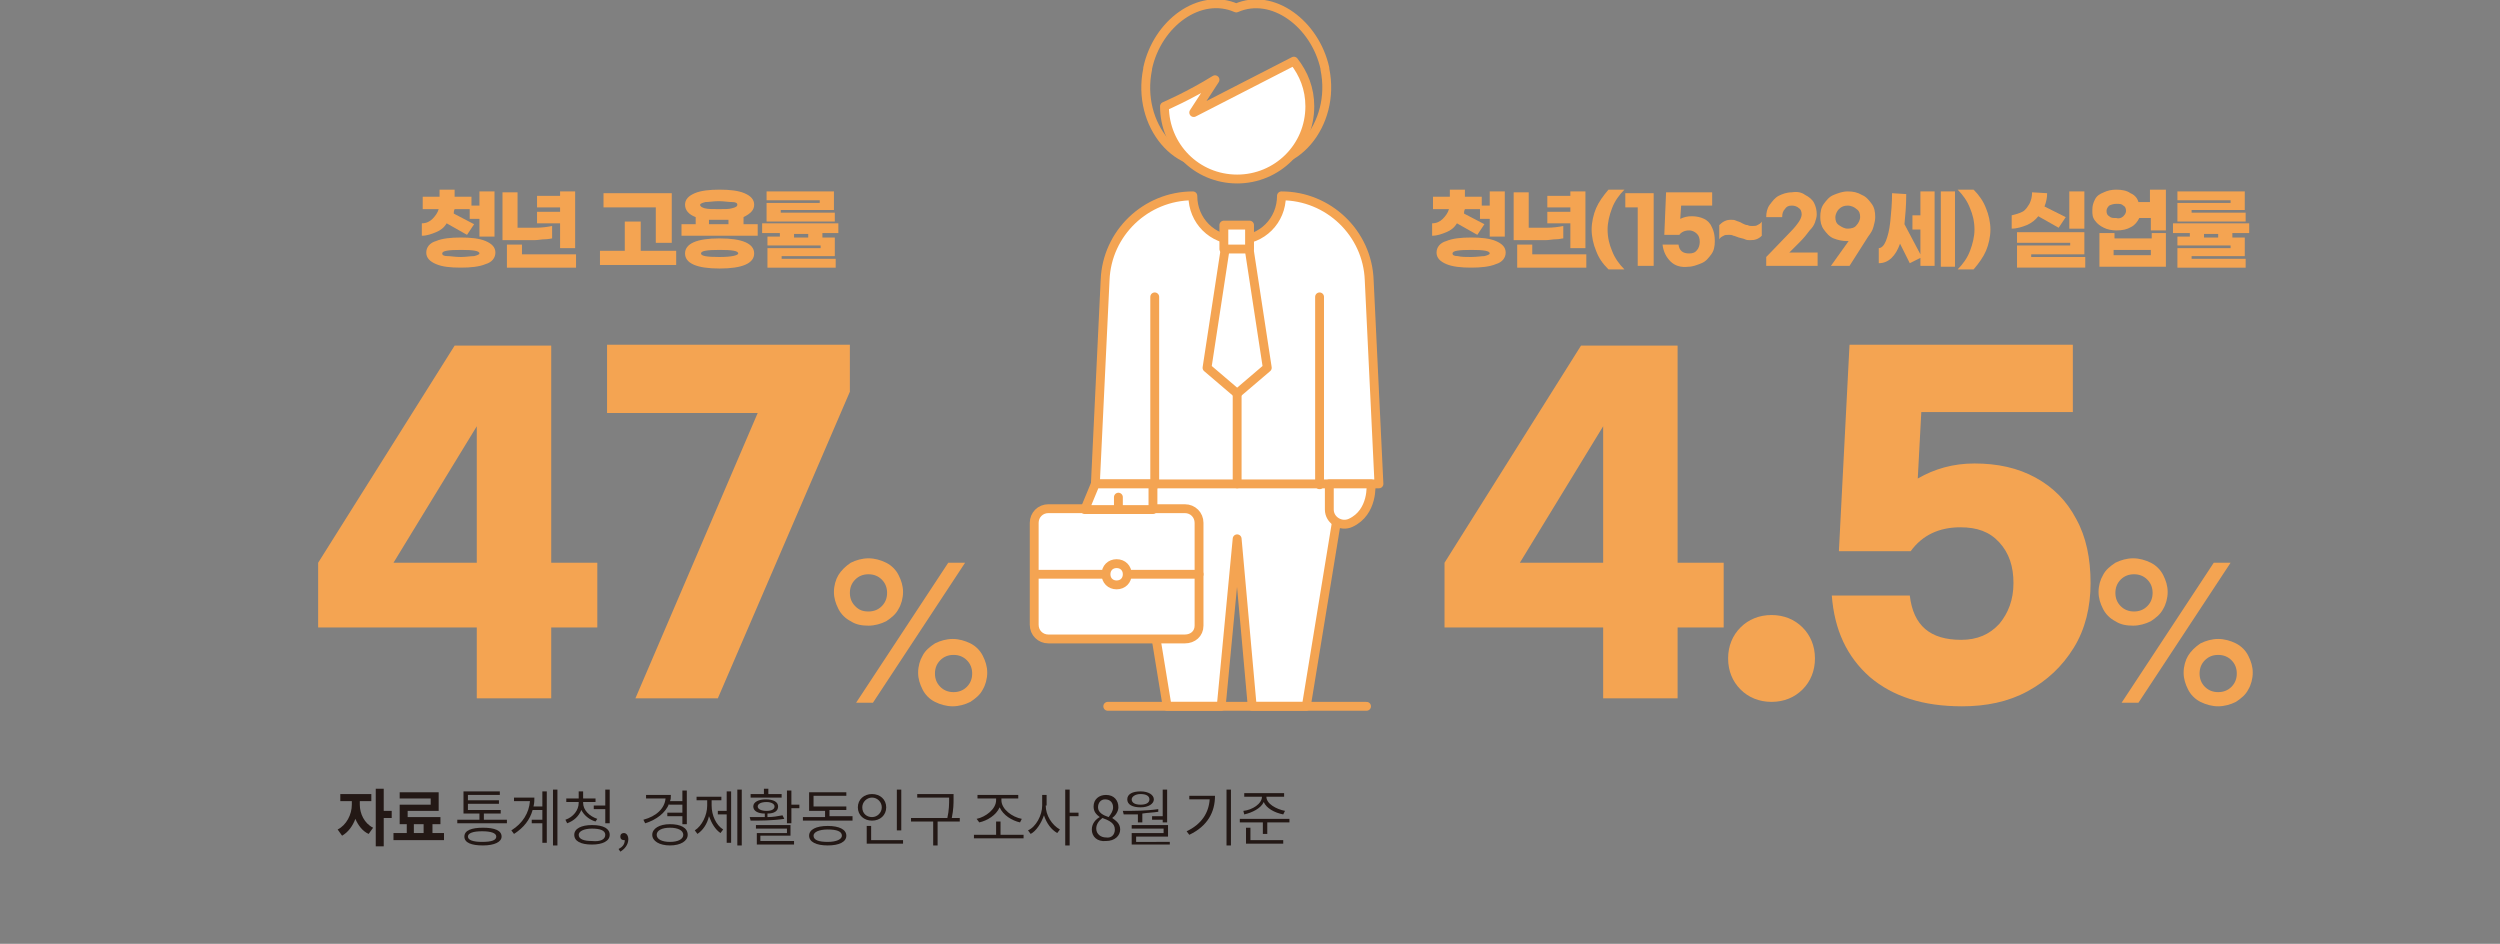 <?xml version="1.0" encoding="utf-8"?>
<!-- Generator: Adobe Illustrator 27.5.0, SVG Export Plug-In . SVG Version: 6.00 Build 0)  -->
<svg version="1.1" id="레이어_1" xmlns="http://www.w3.org/2000/svg" xmlns:xlink="http://www.w3.org/1999/xlink" x="0px"
	 y="0px" width="282.1px" height="106.5px" viewBox="0 0 282.1 106.5" style="enable-background:new 0 0 282.1 106.5;"
	 xml:space="preserve">
<rect x="0" y="0" width="282.1" height="106.5" fill="#808080" stroke="none"/>
<style type="text/css">
	.st0{fill:#F4A452;}
	.st1{fill:#231815;}
	
		.st2{clip-path:url(#SVGID_00000077292609509408129140000001523290769022648230_);fill:none;stroke:#F4A452;stroke-linecap:round;stroke-linejoin:round;stroke-miterlimit:10;}
	.st3{clip-path:url(#SVGID_00000077292609509408129140000001523290769022648230_);fill:#FFFFFF;}
	.st4{fill:#FFFFFF;}
	.st5{fill:none;stroke:#F4A452;stroke-linecap:round;stroke-linejoin:round;stroke-miterlimit:10;}
	.st6{clip-path:url(#SVGID_00000039116017708658109650000012352643326373276089_);fill:#FFFFFF;}
	
		.st7{clip-path:url(#SVGID_00000039116017708658109650000012352643326373276089_);fill:none;stroke:#F4A452;stroke-linecap:round;stroke-linejoin:round;stroke-miterlimit:10;}
	.st8{clip-path:url(#SVGID_00000099624989752881402770000016692251835608941979_);fill:#FFFFFF;}
	
		.st9{clip-path:url(#SVGID_00000099624989752881402770000016692251835608941979_);fill:none;stroke:#F4A452;stroke-linecap:round;stroke-linejoin:round;stroke-miterlimit:10;}
	.st10{clip-path:url(#SVGID_00000140721172449044293480000017535793064457272997_);fill:#FFFFFF;}
	
		.st11{clip-path:url(#SVGID_00000140721172449044293480000017535793064457272997_);fill:none;stroke:#F4A452;stroke-linecap:round;stroke-linejoin:round;stroke-miterlimit:10;}
</style>
<g>
	<path class="st0" d="M163.2,26.2c-0.5,0.2-1,0.4-1.6,0.4v-1.4c0.5,0,0.9-0.2,1.2-0.5s0.6-0.7,0.7-1.1h-1.8v-1.4h1.9v-0.8h1.7v0.8
		h1.9v1h0.9v-1.6h1.7v5.1h-1.7v-2H167v-1.1h-1.7c-0.1,0.2-0.1,0.4-0.1,0.5l2.3,1.2l-0.8,1.2l-2.3-1.3
		C164.1,25.7,163.7,26,163.2,26.2z M168.8,27.2c0.7,0.3,1.1,0.7,1.1,1.3s-0.4,1.1-1.1,1.3c-0.7,0.3-1.7,0.4-2.8,0.4
		s-2.1-0.1-2.8-0.4c-0.7-0.3-1.1-0.7-1.1-1.3s0.4-1.1,1.1-1.3c0.7-0.3,1.7-0.4,2.8-0.4S168.1,26.9,168.8,27.2z M167.5,28.9
		c0.4-0.1,0.6-0.2,0.6-0.3c0-0.3-0.7-0.4-2.1-0.4s-2.1,0.1-2.1,0.4c0,0.2,0.2,0.3,0.6,0.3c0.4,0.1,0.9,0.1,1.5,0.1
		S167.2,28.9,167.5,28.9z"/>
	<path class="st0" d="M175.6,27c-0.4,0-0.8,0.1-1.2,0.1h-3.6v-5.4h1.7v4h1.9c0.9,0,1.5-0.1,2-0.2v1.4C176.2,26.9,176,27,175.6,27z
		 M179,28.7v1.5h-7.8v-2.6h1.7v1.1H179z M177.2,25.2h-2.6v-1.3h2.6v-0.5h-2.6v-1.3h2.6v-0.5h1.7V28h-1.7V25.2z"/>
	<path class="st0" d="M180.1,28.3c-0.3-0.7-0.5-1.6-0.5-2.4s0.2-1.7,0.5-2.4c0.3-0.7,0.8-1.4,1.4-2.1h1.8c-0.6,0.6-1.1,1.3-1.4,2.1
		c-0.3,0.8-0.5,1.6-0.5,2.4c0,0.9,0.2,1.7,0.5,2.4c0.3,0.8,0.8,1.5,1.4,2.1h-1.8C180.8,29.7,180.4,29.1,180.1,28.3z"/>
	<path class="st0" d="M186.6,30h-1.8v-6.6h-1.4v-1.6h3.2V30z"/>
	<path class="st0" d="M188.5,29.5c-0.5-0.5-0.8-1.1-0.9-1.9h1.8c0.1,0.7,0.5,1,1.2,1c0.4,0,0.7-0.1,0.9-0.4c0.2-0.2,0.3-0.6,0.3-0.9
		c0-0.4-0.1-0.7-0.3-0.9c-0.2-0.2-0.5-0.4-0.9-0.4c-0.5,0-0.9,0.2-1.1,0.5h-1.7l0.2-4.8h5.2v1.5h-3.5l-0.1,1.5
		c0.4-0.2,0.8-0.3,1.3-0.3c0.5,0,1,0.1,1.4,0.3c0.4,0.2,0.7,0.5,0.9,1c0.2,0.4,0.3,0.9,0.3,1.5c0,0.6-0.1,1.1-0.4,1.5
		c-0.3,0.4-0.6,0.8-1.1,1c-0.5,0.2-1,0.4-1.5,0.4C189.7,30.2,189,30,188.5,29.5z"/>
	<path class="st0" d="M195.3,24.8c0.2,0,0.4,0,0.6,0.1s0.4,0.1,0.7,0.3c0.2,0.1,0.4,0.2,0.6,0.2c0.2,0.1,0.3,0.1,0.5,0.1
		c0.2,0,0.5,0,0.6-0.1c0.2-0.1,0.4-0.2,0.5-0.4v1.6c-0.4,0.4-0.8,0.5-1.3,0.5c-0.2,0-0.4,0-0.6-0.1c-0.2-0.1-0.4-0.1-0.7-0.2
		c-0.3-0.1-0.5-0.2-0.6-0.2c-0.2-0.1-0.3-0.1-0.5-0.1c-0.2,0-0.5,0-0.6,0.1c-0.2,0.1-0.4,0.2-0.5,0.4v-1.6
		C194.4,25,194.8,24.8,195.3,24.8z"/>
	<path class="st0" d="M203.7,22c0.4,0.2,0.8,0.5,1,0.9c0.2,0.4,0.3,0.8,0.3,1.3c0,0.3-0.1,0.6-0.2,0.9c-0.1,0.3-0.3,0.6-0.6,0.9
		c-0.3,0.4-0.6,0.8-1.1,1.3l-1.2,1.2h3.2V30h-5.8v-1l2.7-2.8c0.5-0.5,0.8-0.9,1-1.2c0.2-0.3,0.3-0.6,0.3-0.8c0-0.3-0.1-0.6-0.3-0.7
		c-0.2-0.2-0.5-0.3-0.8-0.3c-0.4,0-0.6,0.1-0.8,0.4c-0.2,0.2-0.3,0.5-0.3,0.9h-1.8c0-0.5,0.1-1,0.4-1.4s0.6-0.8,1-1
		c0.4-0.2,0.9-0.4,1.5-0.4C202.8,21.6,203.3,21.7,203.7,22z"/>
	<path class="st0" d="M208.6,27.2c-0.1,0-0.1,0-0.2,0c-0.5,0-1-0.1-1.5-0.3s-0.8-0.6-1.1-1s-0.4-0.9-0.4-1.4c0-0.6,0.1-1.1,0.4-1.5
		c0.3-0.4,0.6-0.8,1.1-1c0.5-0.2,1-0.4,1.6-0.4s1.1,0.1,1.6,0.4c0.5,0.2,0.8,0.6,1.1,1s0.4,0.9,0.4,1.5c0,0.4-0.1,0.7-0.2,1.1
		s-0.3,0.7-0.6,1.1l-2.1,3.3h-2.1L208.6,27.2z M209.5,25.4c0.2-0.2,0.4-0.6,0.4-0.9c0-0.4-0.1-0.7-0.4-0.9c-0.2-0.2-0.6-0.4-1-0.4
		s-0.7,0.1-1,0.4c-0.2,0.2-0.4,0.6-0.4,0.9c0,0.4,0.1,0.7,0.4,0.9s0.6,0.4,1,0.4S209.3,25.7,209.5,25.4z"/>
	<path class="st0" d="M216.7,21.6h1.6V30h-1.6v-0.9l-1.2,0.6l-1.1-2.2c-0.5,1.4-1.3,2.2-2.4,2.2V28c0.3,0,0.6-0.3,0.8-0.8
		c0.2-0.5,0.4-1.2,0.5-2.2s0.2-2,0.2-3.2l1.6,0.1c0,1.3-0.1,2.4-0.2,3.4l1.8,3.4v-2.8h-0.9v-1.6h0.9V21.6z M220.6,21.6v8.5H219v-8.5
		H220.6z"/>
	<path class="st0" d="M220.9,30.4c0.6-0.6,1.1-1.3,1.4-2.1c0.3-0.8,0.5-1.6,0.5-2.4c0-0.9-0.2-1.7-0.5-2.4c-0.3-0.8-0.8-1.5-1.4-2.1
		h1.8c0.6,0.6,1.1,1.3,1.4,2.1c0.3,0.7,0.5,1.6,0.5,2.4s-0.2,1.7-0.5,2.4c-0.3,0.7-0.8,1.4-1.4,2.1H220.9z"/>
	<path class="st0" d="M228.7,25.4c-0.5,0.2-1.1,0.4-1.7,0.4v-1.5c0.4-0.1,0.8-0.2,1.2-0.4c0.4-0.2,0.6-0.6,0.8-0.9
		c0.2-0.4,0.3-0.8,0.3-1.3l1.7,0.1c0,0.5-0.1,1-0.3,1.5l2.4,1.2l-0.8,1.2l-2.3-1.3C229.7,24.8,229.2,25.2,228.7,25.4z M235.3,29v1.2
		h-7.7v-2.5h6v-0.3h-6v-1.2h7.6v2.5h-6V29H235.3z M235.2,25.8h-1.7v-4.2h1.7V25.8z"/>
	<path class="st0" d="M244.4,21.6V26h-1.7v-1.4h-1.3c-0.2,0.4-0.5,0.8-0.9,1c-0.5,0.3-1,0.4-1.7,0.4c-0.5,0-1-0.1-1.4-0.3
		c-0.4-0.2-0.7-0.4-1-0.8s-0.3-0.7-0.3-1.2s0.1-0.8,0.3-1.2s0.5-0.6,1-0.8c0.4-0.2,0.9-0.3,1.4-0.3c0.6,0,1.2,0.1,1.6,0.4
		c0.5,0.2,0.8,0.6,0.9,1h1.3v-1.4H244.4z M242.7,26.3h1.7v3.8h-7.5v-3.8h1.7v0.6h4.2V26.3z M239.6,24.4c0.2-0.2,0.3-0.4,0.3-0.6
		c0-0.3-0.1-0.5-0.3-0.6c-0.2-0.2-0.4-0.2-0.8-0.2c-0.3,0-0.6,0.1-0.8,0.2c-0.2,0.2-0.3,0.4-0.3,0.6c0,0.3,0.1,0.5,0.3,0.6
		c0.2,0.2,0.4,0.2,0.8,0.2C239.1,24.7,239.4,24.6,239.6,24.4z M242.7,28.8v-0.6h-4.2v0.6H242.7z"/>
	<path class="st0" d="M251.9,26.4v0.4h1.4v2.1h-6v0.3h6.1v1h-7.7V28h6v-0.3h-6v-1h1.4v-0.4h-1.9v-1.1h8.6v1.1H251.9z M251.7,22.6h-6
		v-1h7.6v2.1h-6V24h6.1v1h-7.7v-2.1h6V22.6z M250.3,26.4h-1.6v0.4h1.6V26.4z"/>
</g>
<g>
	<path class="st0" d="M49.2,26.2c-0.5,0.2-1,0.4-1.6,0.4v-1.4c0.5,0,0.9-0.2,1.2-0.5c0.3-0.3,0.6-0.7,0.7-1.1h-1.8v-1.4h1.9v-0.8
		h1.7v0.8h1.9v1h0.9v-1.6h1.7v5.1h-1.7v-2H53v-1.1h-1.7c-0.1,0.2-0.1,0.4-0.1,0.5l2.3,1.2l-0.8,1.2l-2.3-1.3
		C50.1,25.7,49.7,26,49.2,26.2z M54.8,27.2c0.7,0.3,1.1,0.7,1.1,1.3s-0.4,1.1-1.1,1.3c-0.7,0.3-1.7,0.4-2.8,0.4
		c-1.2,0-2.1-0.1-2.8-0.4c-0.7-0.3-1.1-0.7-1.1-1.3s0.4-1.1,1.1-1.3c0.7-0.3,1.7-0.4,2.8-0.4C53.1,26.8,54.1,26.9,54.8,27.2z
		 M53.5,28.9c0.4-0.1,0.6-0.2,0.6-0.3c0-0.3-0.7-0.4-2.1-0.4c-1.4,0-2.1,0.1-2.1,0.4c0,0.2,0.2,0.3,0.6,0.3S51.3,29,52,29
		C52.6,29,53.1,28.9,53.5,28.9z"/>
	<path class="st0" d="M61.5,27c-0.4,0-0.8,0.1-1.2,0.1h-3.6v-5.4h1.7v4h1.9c0.9,0,1.5-0.1,2-0.2v1.4C62.2,26.9,61.9,27,61.5,27z
		 M65,28.7v1.5h-7.8v-2.6h1.7v1.1H65z M63.2,25.2h-2.6v-1.3h2.6v-0.5h-2.6v-1.3h2.6v-0.5h1.7V28h-1.7V25.2z"/>
	<path class="st0" d="M76.3,28.3v1.6h-8.6v-1.6h2.8v-3.3h1.8v3.3H76.3z M74.1,23.4h-6v-1.6h7.7v5.6h-1.8V23.4z"/>
	<path class="st0" d="M85.5,25.3v1.3h-8.6v-1.3h1.6v-0.8c-0.8-0.3-1.2-0.8-1.2-1.4c0-0.6,0.4-1,1.1-1.3c0.7-0.3,1.7-0.4,2.8-0.4
		s2.1,0.1,2.8,0.4c0.7,0.3,1.1,0.7,1.1,1.3c0,0.6-0.4,1-1.2,1.4v0.8H85.5z M85.1,28.6c0,1.1-1.3,1.7-3.9,1.7s-3.9-0.6-3.9-1.7
		s1.3-1.7,3.9-1.7S85.1,27.5,85.1,28.6z M79.6,22.8c-0.4,0.1-0.6,0.2-0.6,0.3c0,0.2,0.2,0.3,0.5,0.4c0.4,0.1,0.9,0.1,1.6,0.1
		c0.7,0,1.2,0,1.5-0.1c0.4-0.1,0.6-0.2,0.6-0.4c0-0.2-0.2-0.3-0.6-0.3s-0.9-0.1-1.5-0.1S80,22.8,79.6,22.8z M83.3,28.6
		c0-0.3-0.7-0.4-2.1-0.4s-2.1,0.1-2.1,0.4s0.7,0.4,2.1,0.4S83.3,28.8,83.3,28.6z M80.1,25.3h2.1v-0.5c-0.3,0-0.6,0-1.1,0
		c-0.4,0-0.8,0-1.1,0V25.3z"/>
	<path class="st0" d="M92.8,26.4v0.4h1.4v2.1h-6v0.3h6.1v1h-7.7V28h6v-0.3h-6v-1h1.4v-0.4H86v-1.1h8.6v1.1H92.8z M92.5,22.6h-6v-1
		h7.6v2.1h-6V24h6.1v1h-7.7v-2.1h6V22.6z M91.2,26.4h-1.6v0.4h1.6V26.4z"/>
</g>
<g>
	<path class="st1" d="M40.6,90.8c0,1,0.5,2.1,1.5,2.6l-0.5,0.7c-0.7-0.3-1.2-1-1.5-1.7c-0.3,0.8-0.8,1.5-1.5,1.9l-0.5-0.7
		c1-0.5,1.6-1.7,1.6-2.8v-0.4h-1.3v-0.8h3.5v0.8h-1.3V90.8z M44.2,92.3h-0.9v3.2h-0.9V89h0.9v2.5h0.9V92.3z"/>
	<path class="st1" d="M50.1,94v0.8h-5.7V94h1.5v-1h-0.8v-2.2h3.5v-0.7h-3.5v-0.7h4.4v2.1H46v0.7h3.7V93h-0.9v1H50.1z M46.7,94h1.1
		v-1h-1.1V94z"/>
</g>
<g>
	<path class="st1" d="M57.2,92.5v0.4h-5.6v-0.4h2.5v-0.7h-1.8v-2.5h4.1v0.4h-3.6v0.6h3.5v0.4h-3.5v0.7h3.7v0.4h-1.9v0.7H57.2z
		 M56.6,94.4c0,0.6-0.8,1-2.1,1c-1.3,0-2.1-0.3-2.1-1c0-0.7,0.8-1,2.1-1C55.8,93.4,56.6,93.7,56.6,94.4z M56,94.4
		c0-0.4-0.6-0.6-1.6-0.6c-1,0-1.6,0.2-1.6,0.6c0,0.4,0.6,0.6,1.6,0.6C55.5,95,56,94.8,56,94.4z"/>
	<path class="st1" d="M61.2,89.3h0.5v5.8h-0.5v-2.2h-1.2v-0.4h1.2v-1.1h-1.1c-0.3,1.1-1,2-2.1,2.7l-0.3-0.4c1.3-0.8,2-2,2.1-3.3H58
		v-0.4h2.3c0,0.3,0,0.6-0.1,1h1V89.3z M62.9,89.1v6.3h-0.5v-6.3H62.9z"/>
	<path class="st1" d="M67.2,92.7c-0.7-0.2-1.3-0.7-1.6-1.3c-0.3,0.7-0.8,1.2-1.6,1.5l-0.2-0.4c0.9-0.3,1.5-1.1,1.5-1.9v-0.1h-1.4
		v-0.4h1.4v-0.8h0.5v0.8h1.4v0.4h-1.4v0.1c0,0.8,0.7,1.5,1.6,1.8L67.2,92.7z M68.8,94.2c0,0.7-0.8,1.1-2,1.1c-1.3,0-2-0.4-2-1.1
		s0.8-1.1,2-1.1C68.1,93.1,68.8,93.5,68.8,94.2z M68.3,94.2c0-0.5-0.6-0.7-1.5-0.7c-0.9,0-1.5,0.3-1.5,0.7c0,0.5,0.6,0.7,1.5,0.7
		C67.8,95,68.3,94.7,68.3,94.2z M68.3,90.9v-1.8h0.5v3.8h-0.5v-1.6H67v-0.4H68.3z"/>
	<path class="st1" d="M69.8,95.8c0.4-0.2,0.7-0.5,0.7-1c0,0-0.1,0-0.1,0c-0.2,0-0.4-0.1-0.4-0.4c0-0.3,0.2-0.4,0.4-0.4
		c0.3,0,0.5,0.3,0.5,0.7c0,0.6-0.4,1.1-0.9,1.4L69.8,95.8z"/>
	<path class="st1" d="M75.5,90.7c-0.4,1-1.4,1.8-2.7,2.2l-0.2-0.4c1.5-0.4,2.4-1.3,2.5-2.4h-2.2v-0.4h2.8c0,0.3,0,0.5-0.1,0.7h1.4
		v-1.2h0.5v3.8h-0.5v-0.9h-1.7v-0.4h1.7v-0.9H75.5z M77.6,94.2c0,0.7-0.8,1.2-2,1.2s-2-0.5-2-1.2c0-0.7,0.8-1.2,2-1.2
		S77.6,93.4,77.6,94.2z M77.1,94.2c0-0.5-0.6-0.8-1.5-0.8c-0.9,0-1.5,0.3-1.5,0.8c0,0.5,0.6,0.8,1.5,0.8
		C76.5,95,77.1,94.7,77.1,94.2z"/>
	<path class="st1" d="M80.3,90.9c0,1.1,0.5,2.2,1.3,2.7L81.3,94c-0.6-0.4-1-1.1-1.3-1.9c-0.2,0.9-0.7,1.6-1.3,2l-0.3-0.4
		c0.8-0.5,1.4-1.7,1.4-2.8v-0.6h-1.2v-0.4h2.8v0.4h-1.1V90.9z M82,89.3h0.5v5.8H82v-3.2H81v-0.4H82V89.3z M83.7,89.1v6.3h-0.5v-6.3
		H83.7z"/>
	<path class="st1" d="M88.5,92.4c-1.3,0.2-2.8,0.2-3.8,0.2l-0.1-0.4c0.5,0,1.1,0,1.7,0v-0.4C85.5,91.8,85,91.5,85,91
		c0-0.5,0.6-0.8,1.4-0.8c0.9,0,1.4,0.3,1.4,0.8c0,0.5-0.4,0.8-1.2,0.8v0.4c0.6,0,1.2-0.1,1.7-0.2L88.5,92.4z M88.2,90h-3.5v-0.4h1.5
		v-0.6h0.5v0.6h1.5V90z M85.9,94.9h3.7v0.4h-4.2V94h3.4v-0.5h-3.5v-0.4h3.9v1.2h-3.4V94.9z M86.5,91.5c0.6,0,0.9-0.2,0.9-0.5
		c0-0.3-0.4-0.5-0.9-0.5c-0.6,0-1,0.2-1,0.5C85.5,91.3,85.9,91.5,86.5,91.5z M90.2,90.8v0.4h-0.9v1.7h-0.5v-3.7h0.5v1.6H90.2z"/>
	<path class="st1" d="M96.2,92.2v0.4h-5.6v-0.4h2.5v-0.7h-1.8v-2.1h4.2v0.4h-3.7v1.2h3.7v0.4h-1.9v0.7H96.2z M95.5,94.3
		c0,0.7-0.8,1.1-2.1,1.1s-2.1-0.4-2.1-1.1c0-0.7,0.8-1.1,2.1-1.1S95.5,93.6,95.5,94.3z M95,94.3c0-0.5-0.6-0.7-1.6-0.7
		c-1,0-1.6,0.3-1.6,0.7c0,0.5,0.6,0.7,1.6,0.7C94.4,95,95,94.7,95,94.3z"/>
	<path class="st1" d="M98.4,92.6c-0.9,0-1.6-0.6-1.6-1.5c0-0.9,0.7-1.5,1.6-1.5c0.9,0,1.6,0.6,1.6,1.5C100,92,99.3,92.6,98.4,92.6z
		 M98.4,92.2c0.6,0,1.1-0.5,1.1-1.1c0-0.6-0.5-1.1-1.1-1.1c-0.6,0-1.1,0.5-1.1,1.1C97.3,91.8,97.8,92.2,98.4,92.2z M101.9,94.8v0.4
		h-4.1v-2h0.5v1.6H101.9z M101.7,93.7h-0.5v-4.6h0.5V93.7z"/>
	<path class="st1" d="M108.3,92.7h-2.5v2.7h-0.5v-2.7h-2.5v-0.4h4.1c0.2-0.9,0.2-1.6,0.2-2.2V90h-3.6v-0.4h4.1v0.5
		c0,0.6,0,1.2-0.2,2.2h0.9V92.7z"/>
	<path class="st1" d="M115.5,94.2v0.4h-5.6v-0.4h2.5v-1.5h0.5v1.5H115.5z M110.2,92.4c1-0.2,2.2-1.1,2.2-2.1v-0.2h-2.1v-0.4h4.6v0.4
		H113v0.2c0,1,1.2,1.9,2.3,2.1l-0.2,0.4c-0.9-0.2-1.9-0.8-2.3-1.7c-0.4,0.9-1.4,1.5-2.3,1.7L110.2,92.4z"/>
	<path class="st1" d="M118,90.9c0,1.1,0.7,2.2,1.6,2.7l-0.3,0.4c-0.7-0.4-1.2-1.1-1.5-2c-0.3,0.9-0.9,1.8-1.5,2.1l-0.3-0.4
		c0.9-0.4,1.6-1.7,1.6-2.8v-1.2h0.5V90.9z M121.7,92.1h-1v3.3h-0.5v-6.3h0.5v2.6h1V92.1z"/>
	<path class="st1" d="M123.2,93.6c0-0.7,0.5-1.2,0.9-1.4v0c-0.4-0.3-0.7-0.6-0.7-1.2c0-0.8,0.6-1.3,1.4-1.3c0.9,0,1.4,0.6,1.4,1.4
		c0,0.5-0.4,1-0.7,1.2v0c0.4,0.3,0.9,0.6,0.9,1.3c0,0.7-0.6,1.3-1.6,1.3C123.8,95,123.2,94.4,123.2,93.6z M125.8,93.6
		c0-0.7-0.6-1-1.4-1.3c-0.4,0.3-0.7,0.7-0.7,1.2c0,0.6,0.5,1,1.1,1C125.4,94.6,125.8,94.2,125.8,93.6z M125.6,91.1
		c0-0.5-0.3-0.9-0.9-0.9c-0.5,0-0.8,0.4-0.8,0.9c0,0.6,0.6,0.9,1.2,1.1C125.4,91.8,125.6,91.5,125.6,91.1z"/>
	<path class="st1" d="M128.4,91.9c-0.6,0-1.1,0-1.6,0l-0.1-0.4c1.2,0,2.7,0,4-0.2l0,0.3c-0.6,0.1-1.2,0.1-1.8,0.2v1h-0.5V91.9z
		 M127.2,90.2c0-0.6,0.6-0.9,1.5-0.9c0.9,0,1.5,0.4,1.5,0.9s-0.6,0.9-1.5,0.9C127.8,91.1,127.2,90.8,127.2,90.2z M132,94.9v0.4h-4.3
		V94h3.6v-0.5h-3.6v-0.4h4.1v1.3h-3.6v0.6H132z M127.7,90.2c0,0.4,0.4,0.6,1,0.6c0.6,0,1-0.2,1-0.6s-0.4-0.6-1-0.6
		C128.1,89.6,127.7,89.9,127.7,90.2z M131.2,92.1v-3h0.5v3.7h-0.5v-0.3H130v-0.4H131.2z"/>
	<path class="st1" d="M137.1,89.8c0,1.8-0.8,3.4-2.9,4.4l-0.3-0.4c1.7-0.8,2.5-2.1,2.6-3.6h-2.3v-0.4H137.1z M138.9,89.1v6.3h-0.5
		v-6.3H138.9z"/>
	<path class="st1" d="M145.5,92.4v0.4H143v1.3h-0.5v-1.3h-2.6v-0.4H145.5z M140.3,91.5c1-0.1,2.1-0.8,2.1-1.6v0h-2v-0.4h4.5v0.4h-2
		v0c0,0.8,1.1,1.4,2.1,1.6l-0.2,0.4c-1-0.2-1.9-0.7-2.2-1.4c-0.3,0.7-1.3,1.2-2.2,1.4L140.3,91.5z M141.1,94.8h3.7v0.4h-4.2v-1.8
		h0.5V94.8z"/>
</g>
<g>
	<path class="st0" d="M180.9,70.8H163v-7.3l15.4-24.5h10.9v24.5h5.2v7.3h-5.2v8h-8.4V70.8z M180.9,63.4V48.1l-9.4,15.4H180.9z"/>
	<path class="st0" d="M203.4,70.8c0.9,0.9,1.4,2.1,1.4,3.5s-0.5,2.6-1.4,3.5c-0.9,0.9-2.1,1.4-3.5,1.4c-1.4,0-2.6-0.5-3.5-1.4
		c-0.9-0.9-1.4-2.1-1.4-3.5s0.5-2.6,1.4-3.5c0.9-0.9,2.1-1.4,3.5-1.4C201.3,69.4,202.5,69.9,203.4,70.8z"/>
	<path class="st0" d="M211,76.4c-2.6-2.3-4-5.3-4.3-9.2h8.8c0.4,3.4,2.3,5,5.8,5c1.8,0,3.2-0.6,4.3-1.8c1-1.2,1.6-2.7,1.6-4.6
		c0-1.9-0.5-3.4-1.6-4.6c-1.1-1.2-2.5-1.7-4.4-1.7c-2.4,0-4.3,0.9-5.6,2.7h-8.1l1.2-23.3h25.2v7.6h-17.1l-0.4,7.5
		c1.9-1.1,4-1.7,6.4-1.7c2.6,0,4.9,0.5,6.9,1.6c2,1.1,3.5,2.6,4.6,4.7c1.1,2,1.6,4.4,1.6,7.2c0,2.7-0.6,5.2-1.9,7.3
		c-1.3,2.1-3,3.7-5.2,4.9c-2.2,1.2-4.7,1.7-7.4,1.7C217,79.7,213.6,78.6,211,76.4z"/>
</g>
<g>
	<path class="st0" d="M238.7,70.1c-0.6-0.3-1.1-0.8-1.4-1.4c-0.3-0.6-0.5-1.2-0.5-1.9s0.2-1.4,0.5-1.9c0.3-0.6,0.8-1,1.4-1.4
		c0.6-0.3,1.3-0.5,2-0.5c0.7,0,1.4,0.2,2,0.5c0.6,0.3,1.1,0.8,1.4,1.4s0.5,1.2,0.5,1.9s-0.2,1.4-0.5,1.9c-0.3,0.6-0.8,1-1.4,1.4
		c-0.6,0.3-1.3,0.5-2,0.5C240,70.6,239.3,70.5,238.7,70.1z M242.3,68.4c0.4-0.4,0.6-0.9,0.6-1.5s-0.2-1.1-0.6-1.5s-0.9-0.6-1.5-0.6
		c-0.6,0-1.1,0.2-1.5,0.6c-0.4,0.4-0.6,0.9-0.6,1.5s0.2,1.1,0.6,1.5c0.4,0.4,0.9,0.6,1.5,0.6C241.4,69,241.9,68.8,242.3,68.4z
		 M249.8,63.5h1.9l-10.4,15.8h-1.9L249.8,63.5z M248.3,79.2c-0.6-0.3-1.1-0.8-1.4-1.4c-0.3-0.6-0.5-1.2-0.5-1.9s0.2-1.4,0.5-1.9
		s0.8-1,1.4-1.4c0.6-0.3,1.3-0.5,2-0.5c0.7,0,1.4,0.2,2,0.5c0.6,0.3,1.1,0.8,1.4,1.4s0.5,1.2,0.5,1.9s-0.2,1.4-0.5,1.9
		c-0.3,0.6-0.8,1-1.4,1.4c-0.6,0.3-1.3,0.5-2,0.5C249.6,79.7,248.9,79.5,248.3,79.2z M251.8,77.5c0.4-0.4,0.6-0.9,0.6-1.5
		s-0.2-1.1-0.6-1.5c-0.4-0.4-0.9-0.6-1.5-0.6c-0.6,0-1.1,0.2-1.5,0.6c-0.4,0.4-0.6,0.9-0.6,1.5s0.2,1.1,0.6,1.5
		c0.4,0.4,0.9,0.6,1.5,0.6C250.9,78.1,251.4,77.9,251.8,77.5z"/>
</g>
<g>
	<path class="st0" d="M53.8,70.8H35.9v-7.3l15.4-24.5h10.9v24.5h5.2v7.3h-5.2v8h-8.4V70.8z M53.8,63.4V48.1l-9.4,15.4H53.8z"/>
	<path class="st0" d="M95.9,44.2L81,78.8h-9.3l13.8-32.2h-17v-7.7h27.4V44.2z"/>
</g>
<g>
	<path class="st0" d="M96,70.1c-0.6-0.3-1.1-0.8-1.4-1.4c-0.3-0.6-0.5-1.2-0.5-1.9s0.2-1.4,0.5-1.9s0.8-1,1.4-1.4
		c0.6-0.3,1.3-0.5,2-0.5s1.4,0.2,2,0.5c0.6,0.3,1.1,0.8,1.4,1.4c0.3,0.6,0.5,1.2,0.5,1.9s-0.2,1.4-0.5,1.9c-0.3,0.6-0.8,1-1.4,1.4
		c-0.6,0.3-1.3,0.5-2,0.5S96.6,70.5,96,70.1z M99.5,68.4c0.4-0.4,0.6-0.9,0.6-1.5s-0.2-1.1-0.6-1.5s-0.9-0.6-1.5-0.6
		c-0.6,0-1.1,0.2-1.5,0.6s-0.6,0.9-0.6,1.5s0.2,1.1,0.6,1.5S97.3,69,98,69C98.6,69,99.1,68.8,99.5,68.4z M107,63.5h1.9L98.5,79.3
		h-1.9L107,63.5z M105.5,79.2c-0.6-0.3-1.1-0.8-1.4-1.4c-0.3-0.6-0.5-1.2-0.5-1.9s0.2-1.4,0.5-1.9c0.3-0.6,0.8-1,1.4-1.4
		c0.6-0.3,1.3-0.5,2-0.5c0.7,0,1.4,0.2,2,0.5c0.6,0.3,1.1,0.8,1.4,1.4c0.3,0.6,0.5,1.2,0.5,1.9s-0.2,1.4-0.5,1.9
		c-0.3,0.6-0.8,1-1.4,1.4c-0.6,0.3-1.3,0.5-2,0.5C106.8,79.7,106.1,79.5,105.5,79.2z M109.1,77.5c0.4-0.4,0.6-0.9,0.6-1.5
		s-0.2-1.1-0.6-1.5c-0.4-0.4-0.9-0.6-1.5-0.6c-0.6,0-1.1,0.2-1.5,0.6s-0.6,0.9-0.6,1.5s0.2,1.1,0.6,1.5s0.9,0.6,1.5,0.6
		C108.2,78.1,108.7,77.9,109.1,77.5z"/>
</g>
<g>
	<defs>
		<rect id="SVGID_1_" width="282.1" height="106.5"/>
	</defs>
	<clipPath id="SVGID_00000157278402851742268710000009382483685641916840_">
		<use xlink:href="#SVGID_1_"  style="overflow:visible;"/>
	</clipPath>
	
		<path style="clip-path:url(#SVGID_00000157278402851742268710000009382483685641916840_);fill:none;stroke:#F4A452;stroke-linecap:round;stroke-linejoin:round;stroke-miterlimit:10;" d="
		M149.5,7.7c-1.1-5-5.9-8.6-10-6.8c-4.1-1.8-8.9,1.7-10,6.8c0,0,0,0.1,0,0.1c-1.3,6.3,3.5,12,8.7,10.3l1.3-0.4l1.3,0.4
		c5.1,1.7,10-4,8.7-10.3C149.5,7.8,149.5,7.8,149.5,7.7z"/>
	<path style="clip-path:url(#SVGID_00000157278402851742268710000009382483685641916840_);fill:#FFFFFF;" d="M147.8,12
		c0,4.6-3.7,8.2-8.2,8.2c-4.6,0-8.2-3.7-8.2-8.2c0,0,2.8-1.2,5.7-3l-2.4,3.7L146,6.9C147.1,8.3,147.8,10,147.8,12"/>
	
		<path style="clip-path:url(#SVGID_00000157278402851742268710000009382483685641916840_);fill:none;stroke:#F4A452;stroke-linecap:round;stroke-linejoin:round;stroke-miterlimit:10;" d="
		M147.8,12c0,4.6-3.7,8.2-8.2,8.2c-4.6,0-8.2-3.7-8.2-8.2c0,0,2.8-1.2,5.7-3l-2.4,3.7L146,6.9C147.1,8.3,147.8,10,147.8,12z"/>
</g>
<polygon class="st4" points="127.2,52.2 131.7,79.7 137.8,79.7 139.6,60.8 141.3,79.7 147.4,79.7 151.9,52.2 "/>
<polygon class="st5" points="127.2,52.2 131.7,79.7 137.8,79.7 139.6,60.8 141.3,79.7 147.4,79.7 151.9,52.2 "/>
<g>
	<defs>
		<rect id="SVGID_00000041275072797125762610000001039659075776170172_" width="282.1" height="106.5"/>
	</defs>
	<clipPath id="SVGID_00000144320155476652284000000006794796119642698624_">
		<use xlink:href="#SVGID_00000041275072797125762610000001039659075776170172_"  style="overflow:visible;"/>
	</clipPath>
	<path style="clip-path:url(#SVGID_00000144320155476652284000000006794796119642698624_);fill:#FFFFFF;" d="M154.5,31.6
		c-0.2-5.3-4.6-9.5-9.9-9.5c0,2.8-2.2,5-5,5c-2.8,0-5-2.2-5-5c-5.3,0-9.7,4.2-9.9,9.5l-1.1,23h32L154.5,31.6z"/>
	
		<path style="clip-path:url(#SVGID_00000144320155476652284000000006794796119642698624_);fill:none;stroke:#F4A452;stroke-linecap:round;stroke-linejoin:round;stroke-miterlimit:10;" d="
		M154.5,31.6c-0.2-5.3-4.6-9.5-9.9-9.5c0,2.8-2.2,5-5,5c-2.8,0-5-2.2-5-5c-5.3,0-9.7,4.2-9.9,9.5l-1.1,23h32L154.5,31.6z"/>
	<path style="clip-path:url(#SVGID_00000144320155476652284000000006794796119642698624_);fill:#FFFFFF;" d="M133.7,72.1h-15.4
		c-0.9,0-1.6-0.7-1.6-1.6V59c0-0.9,0.7-1.6,1.6-1.6h15.4c0.9,0,1.6,0.7,1.6,1.6v11.6C135.3,71.5,134.6,72.1,133.7,72.1"/>
	
		<path style="clip-path:url(#SVGID_00000144320155476652284000000006794796119642698624_);fill:none;stroke:#F4A452;stroke-linecap:round;stroke-linejoin:round;stroke-miterlimit:10;" d="
		M133.7,72.1h-15.4c-0.9,0-1.6-0.7-1.6-1.6V59c0-0.9,0.7-1.6,1.6-1.6h15.4c0.9,0,1.6,0.7,1.6,1.6v11.6
		C135.3,71.5,134.6,72.1,133.7,72.1z"/>
</g>
<polygon class="st4" points="123.6,54.6 122.4,57.5 130.1,57.5 130.1,54.6 "/>
<polygon class="st5" points="123.6,54.6 122.4,57.5 130.1,57.5 130.1,54.6 "/>
<line class="st5" x1="126.2" y1="56.1" x2="126.2" y2="57.5"/>
<line class="st5" x1="116.8" y1="64.8" x2="135.3" y2="64.8"/>
<g>
	<defs>
		<rect id="SVGID_00000029041504999663882340000011554303899409098937_" width="282.1" height="106.5"/>
	</defs>
	<clipPath id="SVGID_00000165923330543065307960000001970787632833623695_">
		<use xlink:href="#SVGID_00000029041504999663882340000011554303899409098937_"  style="overflow:visible;"/>
	</clipPath>
	<path style="clip-path:url(#SVGID_00000165923330543065307960000001970787632833623695_);fill:#FFFFFF;" d="M127.2,64.8
		c0,0.7-0.5,1.2-1.2,1.2s-1.2-0.5-1.2-1.2c0-0.7,0.5-1.2,1.2-1.2S127.2,64.1,127.2,64.8"/>
	
		<path style="clip-path:url(#SVGID_00000165923330543065307960000001970787632833623695_);fill:none;stroke:#F4A452;stroke-linecap:round;stroke-linejoin:round;stroke-miterlimit:10;" d="
		M127.2,64.8c0,0.7-0.5,1.2-1.2,1.2s-1.2-0.5-1.2-1.2c0-0.7,0.5-1.2,1.2-1.2S127.2,64.1,127.2,64.8z"/>
</g>
<path class="st5" d="M148.9,33.5v21.2 M130.3,33.5v21.2 M125,79.7h29.2"/>
<g>
	<defs>
		<rect id="SVGID_00000101071749772392922500000005151766514330763171_" width="282.1" height="106.5"/>
	</defs>
	<clipPath id="SVGID_00000160886360891133641710000002651019586760716714_">
		<use xlink:href="#SVGID_00000101071749772392922500000005151766514330763171_"  style="overflow:visible;"/>
	</clipPath>
	<path style="clip-path:url(#SVGID_00000160886360891133641710000002651019586760716714_);fill:#FFFFFF;" d="M154.7,54.6
		c0,0,0.3,3.2-2.3,4.4c-1.1,0.5-2.4-0.3-2.4-1.5v-2.9H154.7z"/>
	
		<path style="clip-path:url(#SVGID_00000160886360891133641710000002651019586760716714_);fill:none;stroke:#F4A452;stroke-linecap:round;stroke-linejoin:round;stroke-miterlimit:10;" d="
		M154.7,54.6c0,0,0.3,3.2-2.3,4.4c-1.1,0.5-2.4-0.3-2.4-1.5v-2.9H154.7z"/>
</g>
<line class="st5" x1="139.6" y1="27.1" x2="139.6" y2="54.6"/>
<polygon class="st4" points="140.8,27.1 138.4,27.1 136.2,41.5 139.6,44.4 143,41.5 "/>
<polygon class="st5" points="140.8,27.1 138.4,27.1 136.2,41.5 139.6,44.4 143,41.5 "/>
<rect x="138.1" y="25.4" class="st4" width="2.9" height="2.7"/>
<rect x="138.1" y="25.4" class="st5" width="2.9" height="2.7"/>
<g>
</g>
<g>
</g>
<g>
</g>
<g>
</g>
<g>
</g>
<g>
</g>
</svg>
